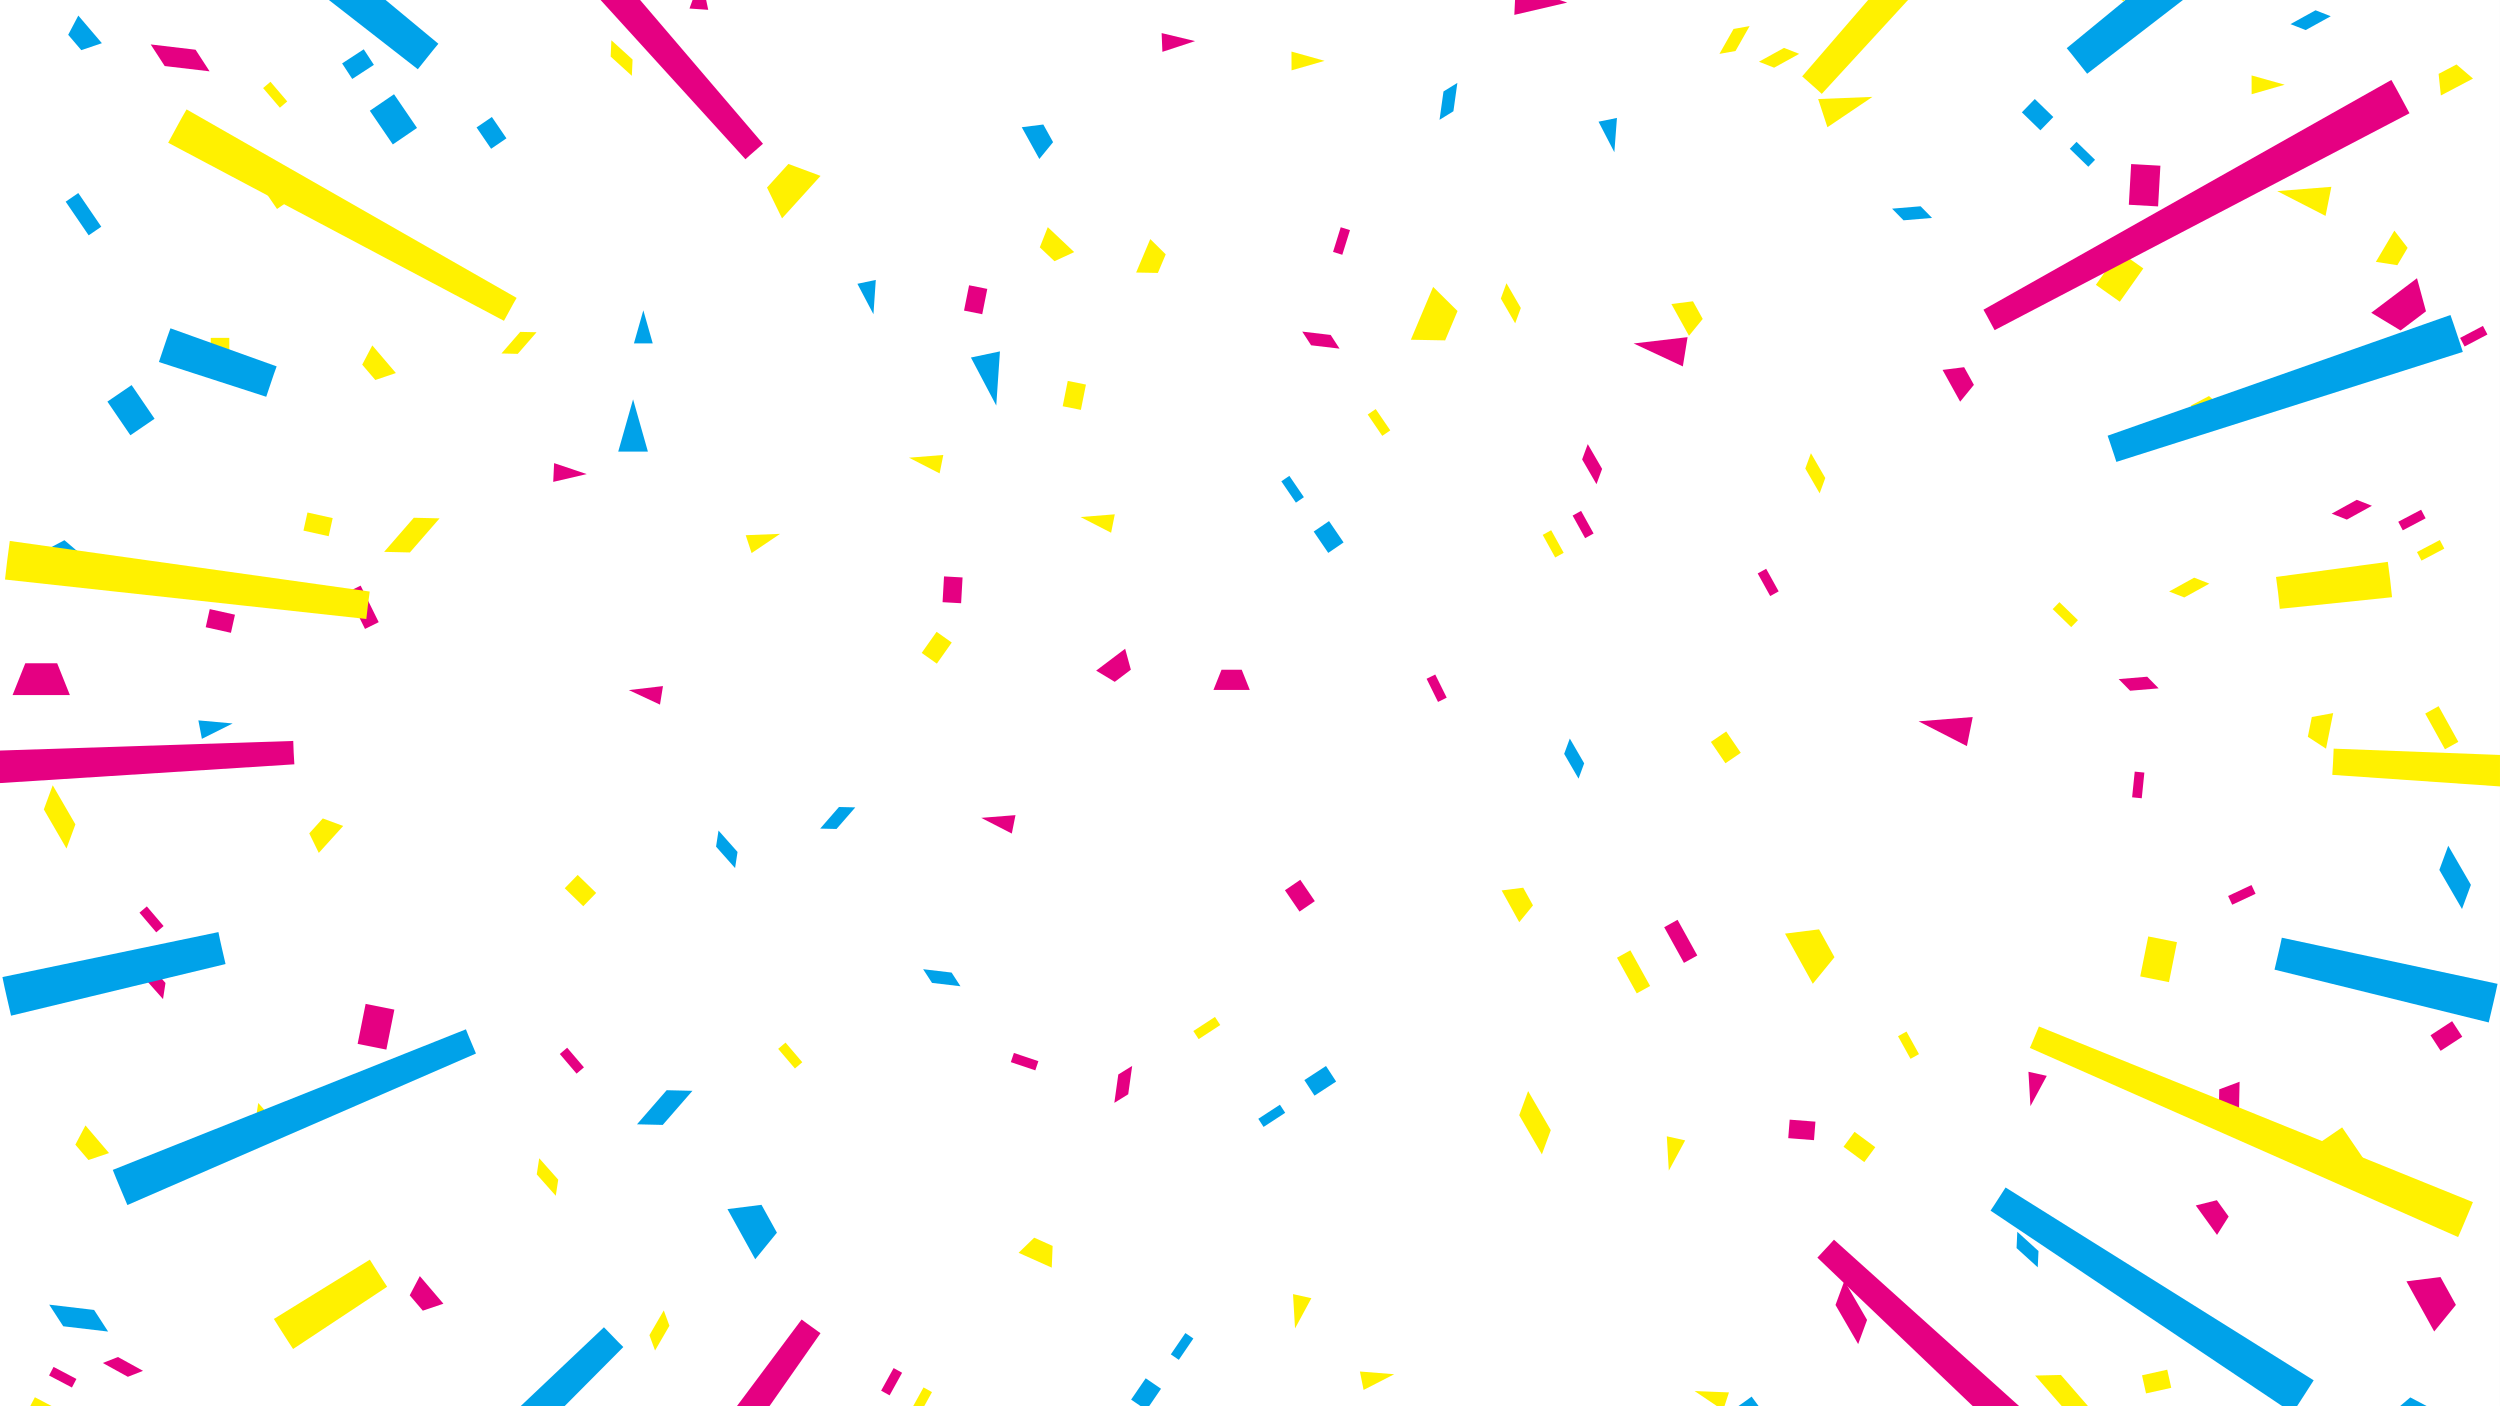 <?xml version="1.0" encoding="UTF-8"?>
<svg id="a" data-name="レイヤー 1" xmlns="http://www.w3.org/2000/svg" xmlns:xlink="http://www.w3.org/1999/xlink" viewBox="0 0 1920 1080">
  <rect x="0" y="0" width="1920" height="1080" fill="#333333" stroke="none"/>
  <defs>
    <clipPath id="b">
      <rect x="0" y="-138.7" width="1919.99" height="1357.4" fill="none"/>
    </clipPath>
    <clipPath id="c">
      <rect x="0" y="-138.7" width="1919.99" height="1357.4" fill="none"/>
    </clipPath>
    <clipPath id="d">
      <rect x="0" y="-138.7" width="1919.99" height="1357.4" fill="none"/>
    </clipPath>
    <clipPath id="e">
      <rect x="0" y="-138.7" width="1919.99" height="1357.4" fill="none"/>
    </clipPath>
  </defs>
  <g clip-path="url(#b)">
    <polygon points="0 -138.87 0 1218.7 1920 1218.7 1920 -138.87 0 -138.87 0 -138.87" fill="#fff"/>
  </g>
  <polygon points="707.85 501.45 719.3 485.24 730.95 493.47 719.5 509.68 707.85 501.45 707.85 501.45" fill="#fff100"/>
  <polygon points="263.56 634.36 244.83 655.04 237.5 640.04 247.91 628.55 263.56 634.36 263.56 634.36" fill="#fff100"/>
  <polygon points="1028.78 267.76 1006.93 265.18 1000.1 254.66 1021.96 257.24 1028.78 267.76 1028.78 267.76" fill="#e50082"/>
  <polygon points="1104.4 539.09 1095.61 521.3 1102.27 518.01 1111.07 535.79 1104.4 539.09 1104.4 539.09" fill="#e50082"/>
  <polygon points="739.25 443.48 738.13 463.29 723.89 462.48 725.01 442.67 739.25 443.48 739.25 443.48" fill="#e50082"/>
  <polygon points="959.84 529.86 931.93 529.86 938.13 514.36 953.64 514.36 959.84 529.86 959.84 529.86" fill="#e50082"/>
  <polygon points="737.64 757.45 715.79 754.87 708.97 744.35 730.82 746.93 737.64 757.45 737.64 757.45" fill="#00a2e9"/>
  <polygon points="995.25 386.03 984.06 369.64 990.21 365.45 1001.39 381.83 995.25 386.03 995.25 386.03" fill="#00a2e9"/>
  <polygon points="758.24 221.88 754.35 241.34 740.37 238.54 744.26 219.09 758.24 221.88 758.24 221.88" fill="#e50082"/>
  <polygon points="872.55 209.3 883.41 183.6 895.28 195.34 889.25 209.62 872.55 209.3 872.55 209.3" fill="#fff100"/>
  <polygon points="412.09 255.17 397.64 271.77 385.1 271.47 399.55 254.88 412.09 255.17 412.09 255.17" fill="#fff100"/>
  <polygon points="1061.58 334.74 1050.4 318.35 1056.54 314.16 1067.73 330.54 1061.58 334.74 1061.58 334.74" fill="#fff100"/>
  <polygon points="834.01 295.35 830.12 314.8 816.14 312.01 820.03 292.55 834.01 295.35 834.01 295.35" fill="#fff100"/>
  <polygon points="841.84 515.04 864.11 498.23 868.5 514.33 856.13 523.67 841.84 515.04 841.84 515.04" fill="#e50082"/>
  <polygon points="656.87 620.07 642.42 636.66 629.89 636.36 644.33 619.77 656.87 620.07 656.87 620.07" fill="#00a2e9"/>
  <polygon points="1023.78 193.47 1029.68 174.52 1036.79 176.74 1030.88 195.68 1023.78 193.47 1023.78 193.47" fill="#e50082"/>
  <polygon points="377.17 114.27 365.98 97.88 377.76 89.84 388.95 106.23 377.17 114.27 377.17 114.27" fill="#00a2e9"/>
  <polygon points="1505.4 308.5 1491.88 284.09 1508.45 282 1515.96 295.56 1505.4 308.5 1505.4 308.5" fill="#e50082"/>
  <polygon points="1163.66 248.31 1152.63 229.28 1156.96 217.51 1168 236.55 1163.66 248.31 1163.66 248.31" fill="#fff100"/>
  <polygon points="1217.37 413.32 1207.76 395.96 1214.27 392.35 1223.88 409.71 1217.37 413.32 1217.37 413.32" fill="#e50082"/>
  <polygon points="1020.09 424.63 1008.91 408.24 1020.69 400.2 1031.87 416.58 1020.09 424.63 1020.09 424.63" fill="#00a2e9"/>
  <polygon points="1166.78 708.26 1153.26 683.85 1169.83 681.76 1177.34 695.32 1166.78 708.26 1166.78 708.26" fill="#fff100"/>
  <polygon points="1212.32 598.01 1201.28 578.97 1205.61 567.2 1216.65 586.24 1212.32 598.01 1212.32 598.01" fill="#00a2e9"/>
  <polygon points="1194.4 428.16 1184.79 410.8 1191.3 407.2 1200.91 424.55 1194.4 428.16 1194.4 428.16" fill="#fff100"/>
  <polygon points="1325.13 586.19 1313.94 569.8 1325.72 561.76 1336.91 578.15 1325.13 586.19 1325.13 586.19" fill="#fff100"/>
  <polygon points="798.21 122.11 784.7 97.7 801.26 95.62 808.77 109.18 798.21 122.11 798.21 122.11" fill="#00a2e9"/>
  <polygon points="1397.49 378.87 1386.46 359.84 1390.79 348.07 1401.82 367.11 1397.49 378.87 1397.49 378.87" fill="#fff100"/>
  <polygon points="1359.51 457.77 1349.9 440.41 1356.41 436.81 1366.02 454.17 1359.51 457.77 1359.51 457.77" fill="#e50082"/>
  <polygon points="998.02 700.11 986.83 683.72 998.61 675.68 1009.79 692.07 998.02 700.11 998.02 700.11" fill="#e50082"/>
  <polygon points="1297.14 257.89 1283.62 233.48 1300.19 231.39 1307.7 244.95 1297.14 257.89 1297.14 257.89" fill="#fff100"/>
  <polygon points="1226.1 371.87 1215.07 352.84 1219.4 341.07 1230.43 360.1 1226.1 371.87 1226.1 371.87" fill="#e50082"/>
  <polygon points="1467.28 813.18 1457.67 795.82 1464.18 792.22 1473.79 809.57 1467.28 813.18 1467.28 813.18" fill="#fff100"/>
  <polygon points="672.61 214.97 670.81 241.34 658.48 217.96 672.61 214.97 672.61 214.97" fill="#00a2e9"/>
  <polygon points="721.63 363.57 698.11 351.51 724.46 349.41 721.63 363.57 721.63 363.57" fill="#fff100"/>
  <polygon points="853.33 409.15 829.82 397.08 856.17 394.99 853.33 409.15 853.33 409.15" fill="#fff100"/>
  <polygon points="777.07 640.18 753.56 628.11 779.9 626.02 777.07 640.18 777.07 640.18" fill="#e50082"/>
  <polygon points="572.72 411.04 599.13 409.99 577.22 424.77 572.72 411.04 572.72 411.04" fill="#fff100"/>
  <polygon points="425.56 355.67 450.61 364.1 424.87 370.09 425.56 355.67 425.56 355.67" fill="#e50082"/>
  <polygon points="486.86 263.73 494.08 238.31 501.3 263.73 486.86 263.73 486.86 263.73" fill="#00a2e9"/>
  <polygon points="506.87 541.16 482.92 529.99 509.17 526.91 506.87 541.16 506.87 541.16" fill="#e50082"/>
  <polygon points="1824.65 201.11 1838.87 177.11 1849.06 190.34 1841.15 203.68 1824.65 201.11 1824.65 201.11" fill="#fff100"/>
  <polygon points="1627.14 521.54 1649.06 519.71 1657.85 528.65 1635.93 530.49 1627.14 521.54 1627.14 521.54" fill="#e50082"/>
  <polygon points="1457.26 -19.29 1469.43 -3.61 1463.55 .95 1451.39 -14.72 1457.26 -19.29 1457.26 -19.29" fill="#e50082"/>
  <polygon points="1453.11 160.25 1475.03 158.42 1483.82 167.36 1461.89 169.2 1453.11 160.25 1453.11 160.25" fill="#00a2e9"/>
  <polygon points="1594.77 108.91 1609 122.73 1603.82 128.07 1589.59 114.25 1594.77 108.91 1594.77 108.91" fill="#00a2e9"/>
  <polygon points="1791.89 547.64 1786.39 574.99 1772.41 565.86 1775.47 550.66 1791.89 547.64 1791.89 547.64" fill="#fff100"/>
  <polygon points="1320.52 41.38 1331.37 22.24 1343.71 20.03 1332.87 39.17 1320.52 41.38 1320.52 41.38" fill="#fff100"/>
  <polygon points="1581.63 462.46 1595.87 476.28 1590.68 481.62 1576.45 467.8 1581.63 462.46 1581.63 462.46" fill="#fff100"/>
  <polygon points="161.92 279.35 161.85 259.51 176.11 259.46 176.18 279.3 161.92 279.35 161.92 279.35" fill="#fff100"/>
  <polygon points="1646.87 593.34 1644.87 613.08 1637.46 612.33 1639.47 592.59 1646.87 593.34 1646.87 593.34" fill="#e50082"/>
  <polygon points="322.42 980.03 340.54 1001.25 324.72 1006.6 314.66 994.81 322.42 980.03 322.42 980.03" fill="#e50082"/>
  <polygon points="198.33 847.07 212.94 863.52 211.04 875.92 196.43 859.47 198.33 847.07 198.33 847.07" fill="#fff100"/>
  <polygon points="112.77 696.11 125.65 711.21 119.99 716.04 107.11 700.94 112.77 696.11 112.77 696.11" fill="#e50082"/>
  <polygon points="1562.72 76.05 1576.95 89.87 1567.01 100.11 1552.78 86.28 1562.72 76.05 1562.72 76.05" fill="#00a2e9"/>
  <polygon points="285.93 265.27 304.05 286.5 288.24 291.84 278.17 280.06 285.93 265.27 285.93 265.27" fill="#fff100"/>
  <polygon points="551.82 637.85 566.43 654.3 564.54 666.69 549.93 650.24 551.82 637.85 551.82 637.85" fill="#00a2e9"/>
  <polygon points="603.28 800.7 616.16 815.79 610.5 820.62 597.62 805.53 603.28 800.7 603.28 800.7" fill="#fff100"/>
  <polygon points="443.64 671.95 457.87 685.77 447.93 696 433.7 682.17 443.64 671.95 443.64 671.95" fill="#fff100"/>
  <polygon points="60.14 11.95 78.25 33.17 62.44 38.52 52.37 26.73 60.14 11.95 60.14 11.95" fill="#00a2e9"/>
  <polygon points="414.11 889.53 428.72 905.98 426.83 918.37 412.22 901.93 414.11 889.53 414.11 889.53" fill="#fff100"/>
  <polygon points="435.58 804.64 448.46 819.73 442.8 824.56 429.92 809.47 435.58 804.64 435.58 804.64" fill="#e50082"/>
  <polygon points="65.63 864.33 83.74 885.55 67.93 890.9 57.86 879.12 65.63 864.33 65.63 864.33" fill="#fff100"/>
  <polygon points="112.49 738.46 127.1 754.92 125.2 767.31 110.59 750.86 112.49 738.46 112.49 738.46" fill="#e50082"/>
  <polygon points="207.72 62.8 220.6 77.89 214.94 82.72 202.06 67.64 207.72 62.8 207.72 62.8" fill="#fff100"/>
  <polygon points="991.85 39.6 1017.3 46.73 991.91 54.04 991.85 39.6 991.85 39.6" fill="#fff100"/>
  <polygon points="1729.22 57.93 1754.65 65.06 1729.26 72.37 1729.22 57.93 1729.22 57.93" fill="#fff100"/>
  <polygon points="1241.82 90.57 1239.82 116.92 1227.67 93.45 1241.82 90.57 1241.82 90.57" fill="#00a2e9"/>
  <polygon points="892.13 25.4 917.83 31.57 892.72 39.82 892.13 25.4 892.13 25.4" fill="#e50082"/>
  <polygon points="1431.77 892.51 1415.81 880.72 1424.29 869.25 1440.24 881.04 1431.77 892.51 1431.77 892.51" fill="#fff100"/>
  <polygon points="804.7 174.44 824.98 193.6 809.83 200.61 798.56 189.96 804.7 174.44 804.7 174.44" fill="#fff100"/>
  <polygon points="869.51 818.61 866.47 840.4 855.81 846.99 858.85 825.2 869.51 818.61 869.51 818.61" fill="#e50082"/>
  <polygon points="1732.29 686.43 1714.33 694.84 1711.17 688.11 1729.14 679.7 1732.29 686.43 1732.29 686.43" fill="#e50082"/>
  <polygon points="1374.48 859.89 1394.26 861.43 1393.15 875.65 1373.37 874.1 1374.48 859.89 1374.48 859.89" fill="#e50082"/>
  <polygon points="1720.01 830.77 1719.41 858.66 1704.04 852.13 1704.38 836.63 1720.01 830.77 1720.01 830.77" fill="#e50082"/>
  <polygon points="1119.26 63.65 1116.22 85.44 1105.56 92.03 1108.6 70.24 1119.26 63.65 1119.26 63.65" fill="#00a2e9"/>
  <polygon points="987.04 854.64 970.42 865.48 966.36 859.24 982.98 848.41 987.04 854.64 987.04 854.64" fill="#00a2e9"/>
  <polygon points="161.09 467.79 180.46 472.09 177.36 486.01 157.99 481.71 161.09 467.79 161.09 467.79" fill="#e50082"/>
  <polygon points="807.75 973.55 782.28 962.15 794.27 950.54 808.42 956.87 807.75 973.55 807.75 973.55" fill="#fff100"/>
  <polygon points="469.54 30.92 485.82 45.72 485.26 58.24 468.98 43.45 469.54 30.92 469.54 30.92" fill="#fff100"/>
  <polygon points="937.17 787.23 920.55 798.07 916.48 791.83 933.1 781 937.17 787.23 937.17 787.23" fill="#fff100"/>
  <polygon points="236.14 393.59 255.51 397.9 252.42 411.82 233.05 407.51 236.14 393.59 236.14 393.59" fill="#fff100"/>
  <polygon points="1702.67 948.42 1686.34 925.8 1702.54 921.75 1711.61 934.32 1702.67 948.42 1702.67 948.42" fill="#e50082"/>
  <polygon points="1549.28 946 1565.56 960.8 1565 973.32 1548.72 958.53 1549.28 946 1549.28 946" fill="#00a2e9"/>
  <polygon points="795.12 822.03 776.32 815.72 778.68 808.67 797.49 814.98 795.12 822.03 795.12 822.03" fill="#e50082"/>
  <polygon points="287.15 49.8 270.52 60.64 262.74 48.7 279.36 37.86 287.15 49.8 287.15 49.8" fill="#00a2e9"/>
  <polygon points="1696.79 448.24 1677.53 458.86 1665.86 454.28 1685.13 443.65 1696.79 448.24 1696.79 448.24" fill="#fff100"/>
  <polygon points="1862.89 398.05 1845.33 407.29 1841.86 400.71 1859.42 391.46 1862.89 398.05 1862.89 398.05" fill="#e50082"/>
  <polygon points="1026.16 830.62 1009.53 841.46 1001.74 829.51 1018.36 818.67 1026.16 830.62 1026.16 830.62" fill="#00a2e9"/>
  <polygon points="1899.27 60.34 1874.58 73.34 1872.85 56.73 1886.58 49.51 1899.27 60.34 1899.27 60.34" fill="#fff100"/>
  <polygon points="1790.02 12.47 1770.76 23.1 1759.08 18.52 1778.34 7.89 1790.02 12.47 1790.02 12.47" fill="#00a2e9"/>
  <polygon points="1877.24 421.32 1859.7 430.56 1856.23 423.98 1873.78 414.74 1877.24 421.32 1877.24 421.32" fill="#fff100"/>
  <polygon points="62.19 425.71 37.49 438.7 35.76 422.1 49.48 414.87 62.19 425.71 62.19 425.71" fill="#00a2e9"/>
  <polygon points="1381.79 41.36 1362.52 51.99 1350.85 47.41 1370.12 36.78 1381.79 41.36 1381.79 41.36" fill="#fff100"/>
  <polygon points="1910.36 256.88 1892.8 266.12 1889.35 259.53 1906.89 250.29 1910.36 256.88 1910.36 256.88" fill="#e50082"/>
  <polygon points="1891.02 796.21 1874.4 807.05 1866.62 795.1 1883.23 784.26 1891.02 796.21 1891.02 796.21" fill="#e50082"/>
  <polygon points="1709.2 314.99 1684.5 327.98 1682.77 311.38 1696.5 304.16 1709.2 314.99 1709.2 314.99" fill="#fff100"/>
  <polygon points="1821.64 388.44 1802.38 399.06 1790.72 394.48 1809.98 383.86 1821.64 388.44 1821.64 388.44" fill="#e50082"/>
  <polygon points="152.35 553.25 178.68 555.61 155.05 567.44 152.35 553.25 152.35 553.25" fill="#00a2e9"/>
  <polygon points="1294.21 875.81 1281.65 899.06 1280.11 872.68 1294.21 875.81 1294.21 875.81" fill="#fff100"/>
  <polygon points="1007.14 997.02 994.58 1020.26 993.04 993.88 1007.14 997.02 1007.14 997.02" fill="#fff100"/>
  <polygon points="1571.93 826.25 1559.38 849.5 1557.84 823.12 1571.93 826.25 1571.93 826.25" fill="#e50082"/>
  <polygon points="529.52 6.55 538.48 -18.31 543.92 7.55 529.52 6.55 529.52 6.55" fill="#e50082"/>
  <polygon points="1609.62 218.75 1627.7 193.18 1646.08 206.16 1628.01 231.74 1609.62 218.75 1609.62 218.75" fill="#fff100"/>
  <polygon points="630.18 135.09 600.61 167.72 589.05 144.05 605.48 125.91 630.18 135.09 630.18 135.09" fill="#fff100"/>
  <polygon points="160.97 54.79 126.48 50.72 115.72 34.12 150.2 38.19 160.97 54.79 160.97 54.79" fill="#e50082"/>
  <polygon points="280.32 483.02 266.44 454.95 276.97 449.75 290.85 477.82 280.32 483.02 280.32 483.02" fill="#e50082"/>
  <polygon points="1659.19 127.26 1657.41 158.53 1634.94 157.25 1636.72 125.99 1659.19 127.26 1659.19 127.26" fill="#e50082"/>
  <polygon points="53.68 533.83 9.64 533.83 19.43 509.37 43.9 509.37 53.68 533.83 53.68 533.83" fill="#e50082"/>
  <polygon points="83.04 1022.65 48.56 1018.58 37.79 1001.98 72.27 1006.04 83.04 1022.65 83.04 1022.65" fill="#00a2e9"/>
  <polygon points="68.09 180.74 50.43 154.88 60.13 148.25 77.79 174.12 68.09 180.74 68.09 180.74" fill="#00a2e9"/>
  <polygon points="302.87 775.39 296.73 806.1 274.66 801.69 280.8 770.98 302.87 775.39 302.87 775.39" fill="#e50082"/>
  <polygon points="1083.53 260.91 1100.66 220.34 1119.39 238.88 1109.88 261.42 1083.53 260.91 1083.53 260.91" fill="#fff100"/>
  <polygon points="337.59 398.1 314.79 424.29 295.01 423.82 317.81 397.63 337.59 398.1 337.59 398.1" fill="#fff100"/>
  <polygon points="212.75 160.5 195.09 134.64 204.79 128.01 222.45 153.87 212.75 160.5 212.75 160.5" fill="#fff100"/>
  <polygon points="1671.91 723.6 1665.77 754.3 1643.7 749.89 1649.84 719.18 1671.91 723.6 1671.91 723.6" fill="#fff100"/>
  <polygon points="1821.1 240.2 1856.25 213.67 1863.16 239.09 1843.64 253.82 1821.1 240.2 1821.1 240.2" fill="#e50082"/>
  <polygon points="531.79 837.75 508.99 863.94 489.2 863.47 512 837.28 531.79 837.75 531.79 837.75" fill="#00a2e9"/>
  <polygon points="301.68 110.93 284.02 85.06 302.61 72.37 320.27 98.24 301.68 110.93 301.68 110.93" fill="#00a2e9"/>
  <polygon points="1869.47 1022.58 1848.14 984.06 1874.29 980.77 1886.14 1002.17 1869.47 1022.58 1869.47 1022.58" fill="#e50082"/>
  <polygon points="1184.17 886.55 1166.75 856.5 1173.59 837.94 1191.01 867.98 1184.17 886.55 1184.17 886.55" fill="#fff100"/>
  <polygon points="1293.26 739.5 1278.09 712.1 1288.36 706.41 1303.53 733.81 1293.26 739.5 1293.26 739.5" fill="#e50082"/>
  <polygon points="100.13 334.29 82.48 308.43 101.07 295.74 118.72 321.6 100.13 334.29 100.13 334.29" fill="#00a2e9"/>
  <polygon points="1890.82 698.14 1873.41 668.09 1880.25 649.52 1897.66 679.56 1890.82 698.14 1890.82 698.14" fill="#00a2e9"/>
  <polygon points="1257.01 762.92 1241.84 735.53 1252.11 729.84 1267.28 757.24 1257.01 762.92 1257.01 762.92" fill="#fff100"/>
  <polygon points="1797.82 904.39 1780.17 878.53 1798.76 865.83 1816.41 891.7 1797.82 904.39 1797.82 904.39" fill="#fff100"/>
  <polygon points="580.02 967.11 558.69 928.59 584.83 925.3 596.68 946.7 580.02 967.11 580.02 967.11" fill="#00a2e9"/>
  <polygon points="51.07 651.69 33.66 621.65 40.49 603.08 57.91 633.12 51.07 651.69 51.07 651.69" fill="#fff100"/>
  <polygon points="1392.23 755.55 1370.89 717.03 1397.04 713.74 1408.89 735.14 1392.23 755.55 1392.23 755.55" fill="#fff100"/>
  <polygon points="1427.07 1032.28 1409.66 1002.23 1416.49 983.66 1433.91 1013.7 1427.07 1032.28 1427.07 1032.28" fill="#e50082"/>
  <polygon points="1877.73 575.43 1862.56 548.03 1872.83 542.34 1888.01 569.74 1877.73 575.43 1877.73 575.43" fill="#fff100"/>
  <polygon points="767.96 269.86 765.13 311.47 745.66 274.58 767.96 269.86 767.96 269.86" fill="#00a2e9"/>
  <polygon points="1631.37 1.14 1594.25 -17.9 1635.84 -21.21 1631.37 1.14 1631.37 1.14" fill="#fff100"/>
  <polygon points="1786.02 165.82 1748.91 146.77 1790.49 143.47 1786.02 165.82 1786.02 165.82" fill="#fff100"/>
  <polygon points="1510.58 573.02 1473.47 553.98 1515.05 550.67 1510.58 573.02 1510.58 573.02" fill="#e50082"/>
  <polygon points="1396.35 76.06 1438.03 74.4 1403.45 97.72 1396.35 76.06 1396.35 76.06" fill="#fff100"/>
  <polygon points="1164.1 -11.33 1203.63 1.98 1163 11.44 1164.1 -11.33 1164.1 -11.33" fill="#e50082"/>
  <polygon points="474.8 346.81 486.2 306.69 497.59 346.81 474.8 346.81 474.8 346.81" fill="#00a2e9"/>
  <polygon points="1292.42 281.43 1254.62 263.79 1296.05 258.93 1292.42 281.43 1292.42 281.43" fill="#e50082"/>
  <polygon points="905.33 1044.36 916.51 1027.97 910.37 1023.78 899.18 1040.16 905.33 1044.36 905.33 1044.36" fill="#00a2e9"/>
  <polygon points="683.21 1071.64 692.82 1054.28 686.31 1050.68 676.7 1068.04 683.21 1071.64 683.21 1071.64" fill="#e50082"/>
  <polygon points="880.48 1082.95 891.67 1066.57 879.89 1058.52 868.7 1074.91 880.48 1082.95 880.48 1082.95" fill="#00a2e9"/>
  <polygon points="706.17 1086.48 715.78 1069.13 709.27 1065.53 699.66 1082.88 706.17 1086.48 706.17 1086.48" fill="#fff100"/>
  <polygon points="503.08 1037.2 514.12 1018.17 509.78 1006.4 498.75 1025.43 503.08 1037.2 503.08 1037.2" fill="#fff100"/>
  <polygon points="1047.24 1067.48 1070.75 1055.41 1044.41 1053.31 1047.24 1067.48 1047.24 1067.48" fill="#fff100"/>
  <polygon points="1327.86 1069.37 1301.45 1068.32 1323.36 1083.09 1327.86 1069.37 1327.86 1069.37" fill="#fff100"/>
  <polygon points="1664.43 1051.92 1645.07 1056.23 1648.15 1070.15 1667.52 1065.84 1664.43 1051.92 1664.43 1051.92" fill="#fff100"/>
  <polygon points="37.68 1056.38 55.24 1065.62 58.7 1059.03 41.14 1049.79 37.68 1056.38 37.68 1056.38" fill="#e50082"/>
  <polygon points="23.33 1079.65 40.88 1088.89 44.35 1082.31 26.79 1073.07 23.33 1079.65 23.33 1079.65" fill="#fff100"/>
  <polygon points="1838.38 1084.04 1863.07 1097.03 1864.81 1080.42 1851.09 1073.2 1838.38 1084.04 1838.38 1084.04" fill="#00a2e9"/>
  <polygon points="78.93 1046.77 98.19 1057.39 109.86 1052.81 90.6 1042.19 78.93 1046.77 78.93 1046.77" fill="#e50082"/>
  <polygon points="1562.98 1056.43 1585.79 1082.62 1605.57 1082.15 1582.76 1055.96 1562.98 1056.43 1562.98 1056.43" fill="#fff100"/>
  <polygon points="1833.84 431.49 1747.98 443.1 1749.58 455.33 1750.9 467.6 1837.09 458.65 1835.62 445.05 1833.84 431.49 1833.84 431.49" fill="#fff100"/>
  <path d="M1337.07,1078.46c-2.74,1.94-5.45,3.92-8.21,5.83l92.93,134.42h31.36l-107.92-146.14c-2.65,2.06-5.44,3.93-8.16,5.9h0Z" fill="#00a2e9"/>
  <path d="M622.88,1018.67c-2.43-1.75-4.88-3.45-7.24-5.3l-153.39,205.33h31.6l136.3-194.79-7.27-5.24h0Z" fill="#e50082"/>
  <path d="M471.24,1026.96l-7.41-7.63-202.73,191.9,7.24,7.47h27.35l183.02-184.18c-2.57-2.45-5.01-5.02-7.47-7.56h0Z" fill="#00a2e9"/>
  <path d="M357.83,790.51l-271.22,107.97c1.73,4.56,3.67,9.03,5.53,13.53,1.89,4.49,3.73,9.01,5.69,13.47l267.71-116.38c-1.35-3.07-2.59-6.19-3.9-9.27-1.28-3.1-2.64-6.17-3.81-9.31h0Z" fill="#00a2e9"/>
  <path d="M1.87,750.38c1.95,9.94,4.38,19.79,6.62,29.67l164.73-39.66c-1.84-8.18-3.88-16.32-5.47-24.55L1.87,750.38h0Z" fill="#00a2e9"/>
  <path d="M225.54,578.02c-.15-2.99-.21-5.99-.32-8.98L0,576.42v24.98l226.07-14.41-.53-8.97h0Z" fill="#e50082"/>
  <path d="M3.84,445.09l277.5,30.29c.69-7.05,1.68-14.06,2.61-21.07L7.52,415.45c-1.33,9.87-2.68,19.74-3.68,29.64h0Z" fill="#fff100"/>
  <path d="M284.04,967.41l-73.71,45.54c2.36,3.91,4.88,7.72,7.32,11.58,2.48,3.83,4.87,7.73,7.44,11.5l72.25-47.82c-2.33-3.4-4.46-6.91-6.7-10.36-2.2-3.48-4.48-6.9-6.6-10.43h0Z" fill="#fff100"/>
  <polygon points="139.65 90.36 136.13 96.78 129.15 109.63 387.04 246.4 391.86 237.57 394.26 233.15 396.78 228.79 143.29 84.02 139.65 90.36 139.65 90.36" fill="#fff100"/>
  <g clip-path="url(#c)">
    <path d="M196.67-62.79l-9.47,11.88,133.69,104.1,7.85-9.83c2.62-3.27,5.21-6.57,7.94-9.75l-130.41-108.18c-3.28,3.85-6.43,7.82-9.59,11.77h0Z" fill="#00a2e9"/>
    <path d="M579.22,116.33l6.75-5.93-213.05-249.26h-37.98l237.58,261.18c2.17-2.07,4.45-4.02,6.7-5.99h0Z" fill="#e50082"/>
    <path d="M126.4,265.06l-4.37,12.98,82.43,26.69,3.94-11.7c1.31-3.9,2.62-7.8,4.07-11.65l-81.56-29.24c-1.6,4.28-3.06,8.6-4.51,12.93h0Z" fill="#00a2e9"/>
    <path d="M1391.62,65.34c2.52,2.23,5.07,4.43,7.5,6.77l193.78-210.98h-38.28l-170.56,197.51,7.56,6.7h0Z" fill="#fff100"/>
  </g>
  <path d="M1718.21-70.5l-130.98,107.49c2.72,3.19,5.29,6.51,7.89,9.79l7.8,9.87,134.25-103.37-9.41-11.95c-3.16-3.97-6.28-7.97-9.55-11.84h0Z" fill="#00a2e9"/>
  <path d="M1836.56,61.39l-313.28,176.48c1.52,2.57,2.92,5.2,4.32,7.83l4.26,7.87,318.64-166.59-6.9-12.84c-2.3-4.28-4.61-8.56-7.04-12.76h0Z" fill="#e50082"/>
  <g clip-path="url(#d)">
    <path d="M1881.94,241.91l-263.3,92.72c1.25,3.31,2.27,6.7,3.42,10.04,1.09,3.36,2.3,6.69,3.31,10.07l266.07-84.48c-1.46-4.77-3.12-9.47-4.67-14.21-1.61-4.72-3.1-9.48-4.83-14.15h0Z" fill="#00a2e9"/>
  </g>
  <path d="M1792.25,574.96c-.17,6.72-.67,13.43-1.05,20.14l128.79,8.88v-24.17l-127.74-4.85h0Z" fill="#fff100"/>
  <path d="M1749.7,732.44l-2.87,12.25,164.52,40.56,3.48-14.81c1.14-4.94,2.31-9.87,3.3-14.85l-165.69-35.43c-.81,4.11-1.78,8.19-2.74,12.28h0Z" fill="#00a2e9"/>
  <path d="M1562.45,796.58c-1.19,2.74-2.25,5.53-3.53,8.22l328.91,145.27c2.04-4.41,3.85-8.92,5.76-13.38,1.87-4.48,3.82-8.94,5.61-13.45l-333.3-134.91c-1.09,2.77-2.31,5.49-3.45,8.25h0Z" fill="#fff100"/>
  <path d="M1534.55,920.9c-1.93,2.96-3.79,5.98-5.81,8.87l231.89,155.41c2.83-4.1,5.47-8.33,8.21-12.5,2.69-4.19,5.43-8.37,8.07-12.59l-236.63-148.1c-1.87,3-3.83,5.94-5.73,8.92h0Z" fill="#00a2e9"/>
  <g clip-path="url(#e)">
    <path d="M1402.14,958.98l-6.4,6.89,154.17,147.3,8.62-9.25c2.87-3.09,5.79-6.14,8.54-9.33l-158.59-142.52c-2.03,2.38-4.22,4.63-6.35,6.93h0Z" fill="#e50082"/>
  </g>
</svg>